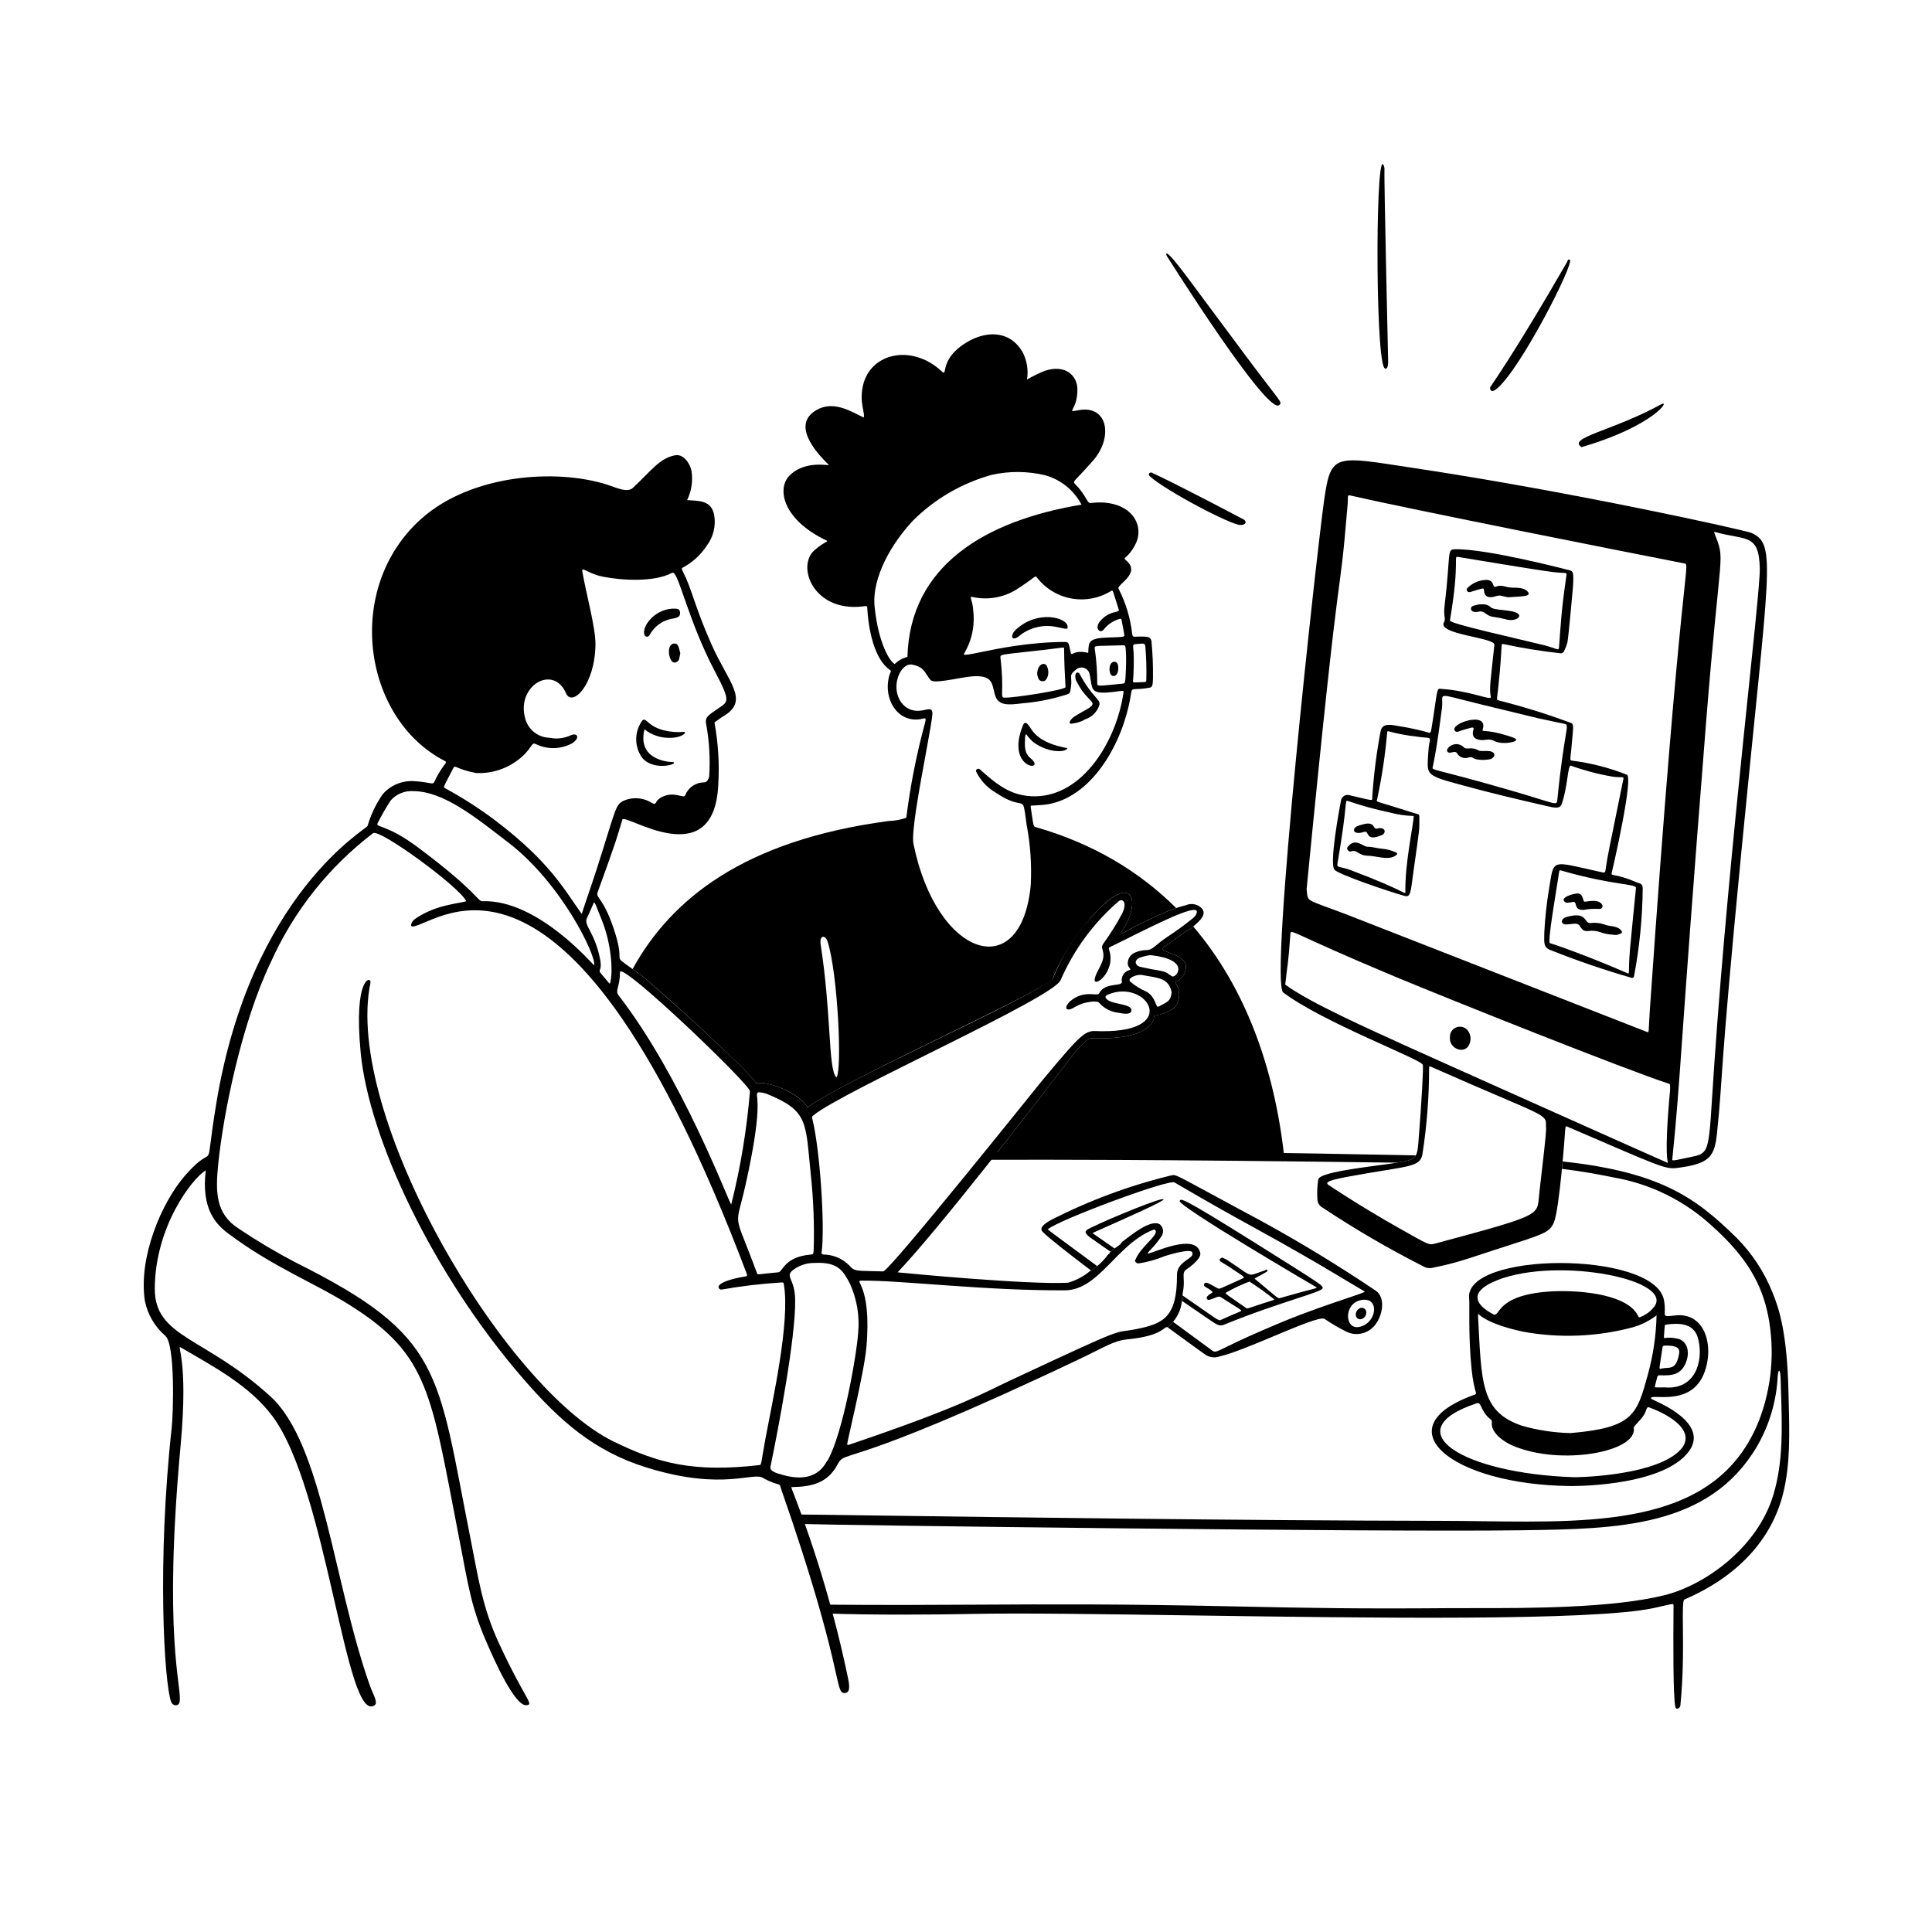 <svg width="424" height="424" viewBox="0 0 424 424" fill="none" xmlns="http://www.w3.org/2000/svg">
<path fill-rule="evenodd" clip-rule="evenodd" d="M310.716 253.566C277.809 252.918 263.36 252.64 216.767 252.87C216.56 253.171 216.344 253.433 216.134 253.684C215.904 253.963 215.682 254.229 215.496 254.524C216.121 254.537 217.423 254.533 219.691 254.528C228.498 254.501 251.873 254.435 306.633 255.163C307.038 255.098 307.405 255.035 307.726 254.974C309.397 254.653 310.248 254.408 310.716 253.566ZM342.786 256.516C342.839 255.967 342.888 255.425 342.938 254.898C364.839 257.25 372.451 263.174 381.162 271.7C384.557 275.131 387.225 279.212 389.01 283.695C390.544 287.385 392.203 292.897 392.494 305.251C392.511 305.933 392.526 306.606 392.543 307.268C392.737 314.922 392.895 321.194 391.386 327.525C388.866 338.005 381.124 346.102 369.669 351.029C369.275 351.198 369.298 353.484 369.334 357.04C369.378 361.391 369.441 367.642 368.783 374.249C368.717 374.928 367.899 375.296 367.709 374.702C367.139 372.987 367.232 359.12 367.266 354.096C367.274 352.768 367.28 352.059 367.266 352.355C367.285 351.905 367.139 351.939 365.523 352.321C364.908 352.466 364.081 352.661 362.969 352.899C349.423 355.794 300.747 355.09 260.838 354.513C241.567 354.233 224.342 353.984 214.105 354.184C203.93 354.383 191.547 354.444 181.381 354.1C181.191 353.439 180.961 352.789 180.691 352.156C194.173 352.277 204.526 352.218 214.734 352.161C230.327 352.076 245.58 351.99 271.125 352.547C288.176 352.91 297.974 353.089 318.296 352.927C319.761 352.916 321.492 352.918 323.425 352.92C335.002 352.935 353.781 352.958 365.33 350.076C374.27 347.836 385.747 339.587 389.196 328.029C391.352 320.808 391.12 313.517 390.852 305.048C390.825 304.247 390.8 303.44 390.776 302.619C390.711 300.391 390.301 300.281 390.141 301.929C389.896 307.412 388.322 312.753 385.555 317.493C375.042 335.244 354.899 335.532 334.428 335.825C334.166 335.829 333.902 335.833 333.638 335.837C303.461 336.274 184.821 334.755 174.856 334.434C174.694 333.888 174.434 332.923 174.297 332.368C175.903 332.368 182.294 332.455 191.906 332.588C219.288 332.965 272.807 333.702 316.302 333.767C319.305 333.771 322.319 333.81 325.324 333.848C351.546 334.189 376.983 334.519 386.03 311.774C388.835 304.479 389.542 296.546 388.069 288.871C386.716 282.114 383.675 276.119 375.629 268.969C369.648 263.478 362.218 259.819 354.22 258.422C350.434 257.632 346.619 256.995 342.786 256.516Z" fill="black"/>
<path d="M299.84 288.129C299.815 289.346 298.13 290.169 297.586 288.861C297.491 288.479 297.548 288.074 297.746 287.732C297.945 287.392 298.266 287.141 298.646 287.033C298.802 286.999 298.964 287 299.118 287.042C299.272 287.082 299.412 287.16 299.53 287.268C299.648 287.377 299.737 287.512 299.791 287.66C299.844 287.81 299.861 287.972 299.84 288.129Z" fill="black"/>
<path fill-rule="evenodd" clip-rule="evenodd" d="M244.601 273.995C241.772 272.037 239.811 270.672 239.756 270.617C239.824 270.56 241.098 269.994 242.892 269.198C247.499 267.152 255.531 263.587 255.362 263.205C255.109 262.634 243.682 267.348 239.396 269.435C238.009 270.11 237.794 270.425 239.206 271.558C239.385 271.703 241.164 272.94 243.732 274.715C244.021 274.428 244.317 274.198 244.601 273.995ZM259.509 284.295C259.507 284.312 259.506 284.331 259.504 284.348C259.468 284.69 259.424 285.095 259.378 285.481C263.147 288.067 265.994 290.016 266.213 290.158C267.483 290.985 267.891 291.023 268.754 290.671C275.125 288.077 280.675 286.258 284.543 284.992C288.084 283.833 290.213 283.135 290.264 282.728C290.266 282.719 290.266 282.709 290.268 282.7C290.333 282.126 290.336 282.092 275.275 272.662C259.363 262.699 259.156 262.969 258.899 263.539C258.38 264.664 288.97 282.546 289.008 282.567C288.749 282.738 288.669 282.759 287.826 282.974C286.906 283.207 285.075 283.675 281.111 284.821C280.97 284.861 280.873 284.899 280.774 284.905C280.337 284.929 279.864 284.35 275.483 280.74C275.293 280.584 275.376 280.541 275.857 280.288C276.009 280.21 276.199 280.109 276.433 279.98C276.743 279.805 276.999 279.664 277.21 279.547C278.187 279.005 278.221 278.986 278.144 278.785C278.047 278.53 277.896 278.629 277.754 278.72C277.701 278.754 277.649 278.788 277.602 278.804C275.823 279.368 275.165 279.767 274.528 279.735C273.666 279.687 272.846 278.843 269.326 276.523C269.024 276.35 268.712 276.192 268.391 276.055C268.099 275.907 267.935 276.097 267.781 276.278C267.77 276.289 267.76 276.3 267.751 276.312C267.462 276.642 267.855 276.872 268.534 277.268C268.775 277.41 269.055 277.574 269.353 277.771C269.999 278.199 270.541 278.555 270.993 278.851C273.084 280.218 273.253 280.328 272.738 280.56C268.294 282.538 267.753 282.913 267.361 282.793C267.274 282.766 267.194 282.715 267.08 282.65C266.931 282.569 266.793 282.491 266.664 282.419C265.306 281.662 264.972 281.476 264.609 281.523C264.527 281.537 264.451 281.573 264.388 281.626C264.326 281.679 264.278 281.75 264.253 281.827C264.227 281.905 264.223 281.991 264.242 282.071C264.261 282.151 264.303 282.225 264.36 282.284C264.402 282.344 264.611 282.468 264.864 282.616C265.118 282.766 265.419 282.943 265.635 283.109C266.255 283.584 266.162 283.637 265.801 283.84C265.569 283.973 265.227 284.167 264.892 284.576C264.845 284.652 264.82 284.739 264.822 284.829C264.824 284.92 264.85 285.007 264.902 285.081C264.951 285.156 265.023 285.213 265.105 285.247C265.189 285.281 265.28 285.291 265.367 285.275C265.981 285.095 266.401 284.922 266.719 284.791C267.323 284.54 267.557 284.443 268.04 284.753C269.591 285.749 270.598 286.381 271.248 286.79C272.345 287.48 272.426 287.531 272.394 287.604C272.326 287.771 272.291 287.786 271.607 288.067C271.003 288.316 269.891 288.773 267.798 289.73C267.557 289.843 266.778 289.35 266.015 288.803C265.508 288.44 262.898 286.636 259.509 284.295ZM273.597 287.132C273.882 287.246 274.354 286.897 279.457 285.317H279.463C279.539 285.281 279.609 285.235 279.674 285.18C277.921 283.778 276.097 282.468 274.207 281.255C272.462 281.907 270.775 282.7 269.159 283.627C268.787 283.812 268.923 283.905 270.59 285.049C271.271 285.515 272.204 286.155 273.46 287.049C273.512 287.085 273.552 287.113 273.597 287.132Z" fill="black"/>
<path fill-rule="evenodd" clip-rule="evenodd" d="M257.449 290.091C257.738 290.304 258.021 290.513 258.3 290.717C262.499 293.798 265.521 296.016 265.755 296.192C266.03 296.403 266.215 296.546 266.424 296.603C267.376 296.863 268.826 295.301 281.772 289.966C286.801 287.894 291.971 286.147 295.439 284.975C297.73 284.201 299.279 283.678 299.554 283.477C299.267 283.315 297.743 282.403 295.941 281.324C293.662 279.959 290.944 278.33 289.741 277.63C282.41 273.365 278.501 271.214 274.619 269.077C270.406 266.759 266.226 264.459 257.743 259.494C256.478 258.753 232.472 267.648 229.923 269.802C230.288 270.119 234.947 273.559 240.791 277.86C240.362 278.21 239.911 278.535 239.442 278.83C234.323 274.958 230.108 271.653 228.847 270.362C228.319 269.821 228.245 269.062 230.634 267.755C239.003 263.47 247.848 260.184 256.985 257.968C257.133 257.94 257.253 257.911 257.375 257.898C258.266 257.799 259.247 258.508 272.331 265.557C282.53 270.929 292.427 276.853 301.982 283.3C304.148 284.809 303.439 288.879 301.651 290.928C300.925 291.796 299.935 292.399 298.83 292.646C297.726 292.891 296.572 292.766 295.548 292.288C293.869 291.448 292.248 290.502 290.693 289.451C289.912 288.898 284.923 290.987 279.586 293.218C275.087 295.101 270.341 297.088 267.661 297.681C267.159 297.861 266.623 297.926 266.093 297.869C265.561 297.812 265.051 297.635 264.599 297.352C264.455 297.261 260.944 294.729 256.166 291.236C256.204 291.234 256.242 291.235 256.284 291.241C256.711 290.901 257.101 290.515 257.449 290.091ZM298.604 285.336C294.85 286.149 295.097 291.84 298.271 291.217V291.22C302.272 290.43 302.894 284.404 298.604 285.336Z" fill="black"/>
<path fill-rule="evenodd" clip-rule="evenodd" d="M281.859 254.027C279.702 234.328 273.27 216.665 261.87 203.328L261.642 203.521L261.64 203.522C261.355 203.764 261.076 204.001 260.821 204.233L260.711 204.081C259.285 205.105 258.219 205.867 257.423 206.437C255.254 207.985 255.071 208.116 255.075 208.241L255.081 208.276L255.083 208.289C255.119 208.515 255.72 208.741 256.503 209.038C258.065 209.629 260.346 210.492 260.247 212.153C260.249 212.887 260.026 213.603 259.61 214.209C259.196 214.814 258.605 215.278 257.919 215.538C258.36 216.177 258.641 216.912 258.74 217.682C258.839 218.45 258.753 219.233 258.489 219.963C257.594 221.941 255.075 222.588 253.289 222.92C253.283 223.325 253.192 223.724 253.021 224.091C252.851 224.458 252.606 224.785 252.302 225.053C250.903 226.471 248.123 228.096 239.513 227.86C239.195 227.852 238.887 227.961 238.646 228.166C237.304 229.335 236.093 230.645 235.035 232.076C231.419 236.801 225.102 245.004 218.444 253.434C251.019 253.994 280.09 254.34 281.859 254.027ZM256.655 199.815C257.139 199.625 257.63 199.447 258.124 199.282C250.044 191.231 239.841 185.103 227.325 181.528L227.301 181.521C226.981 181.429 226.829 181.386 226.647 180.117C226.514 179.181 226.409 178.51 226.335 178.029V178.028C226.153 176.85 226.147 176.813 226.318 176.805C226.888 176.778 228.637 176.673 229.101 176.624C238.591 175.613 245.376 165.07 247.704 154.939C247.974 153.767 248.1 152.977 248.183 152.441C248.286 151.803 248.33 151.524 248.493 151.387C248.619 151.281 248.818 151.261 249.17 151.225L249.189 151.223C250.287 151.212 251.384 151.098 252.462 150.883C252.971 150.703 252.994 149.99 253.021 149.112L253.024 149.037C253.026 148.956 253.028 148.875 253.032 148.793C253.072 146.087 252.962 143.382 252.701 140.69C252.659 140.446 252.538 140.224 252.357 140.055C252.177 139.885 251.947 139.78 251.702 139.753C250.573 139.67 249.864 139.703 249.409 139.723C248.649 139.758 248.598 139.761 248.47 139.137C248.085 135.663 247.068 132.288 245.471 129.178C245.311 128.921 245.76 128.495 246.34 127.942C247.609 126.73 249.52 124.909 247.081 122.932C246.688 122.612 246.765 122.542 247.132 122.214C247.547 121.843 248.33 121.143 249.214 119.382C251.23 115.362 248.423 110.156 241.063 110.27C240.461 110.279 240.075 110.323 239.798 110.354C239.467 110.391 239.288 110.411 239.073 110.338C238.855 110.264 238.661 109.938 238.359 109.424C237.929 108.696 237.277 107.593 236.013 106.299L235.985 106.27C235.829 106.111 235.726 106.005 235.705 105.885C235.664 105.647 235.945 105.353 236.781 104.476C237.437 103.788 238.433 102.744 239.883 101.089C244.298 96.047 243.209 88.891 236.796 90.007C236.637 90.034 236.492 90.06 236.361 90.083C235.66 90.208 235.367 90.26 235.306 90.164C235.263 90.096 235.339 89.951 235.468 89.704C235.797 89.077 236.473 87.791 236.447 85.397C236.416 82.465 233.849 79.912 229.378 81.353C227.996 81.891 226.662 82.543 225.387 83.301C225.733 81.195 225.37 79.034 224.355 77.156C221.399 72.302 216.17 72.652 212.021 75.204C208.139 77.593 207.624 80.034 207.388 81.149C207.251 81.798 207.209 81.998 206.652 81.476C200.011 75.286 190.399 77.451 189.232 85.439C188.938 87.448 189.215 88.856 189.425 89.919C189.56 90.606 189.667 91.149 189.573 91.617C189.172 91.451 188.712 91.22 188.204 90.965C185.688 89.701 181.995 87.846 178.501 90.44C173.784 93.941 180.103 100.245 181.622 101.761C181.803 101.941 181.915 102.053 181.934 102.085C181.886 102.093 181.75 102.08 181.541 102.061C180.224 101.937 176.031 101.543 173.246 104.389C170.395 107.312 171.883 114.117 181.381 118.616C181.666 118.751 181.597 118.788 181.201 119.007C180.765 119.247 179.934 119.705 178.743 120.75C174.721 124.28 178.505 134.268 189.187 133.104C189.255 133.097 189.338 133.084 189.428 133.07C189.804 133.012 190.298 132.936 190.31 133.161C190.569 138.073 191.819 144.672 195.339 147.055C195.584 147.221 195.52 147.37 195.375 147.711C195.279 147.935 195.148 148.244 195.047 148.696C194.02 153.278 196.637 158.119 201.33 157.908C201.789 157.887 202.162 157.798 202.449 157.73C203.077 157.581 203.284 157.531 203.041 158.524C201.166 165.396 199.782 172.393 198.899 179.462C197.658 179.903 196.355 180.145 195.039 180.178C163.196 184.409 147.239 197.385 138.826 212.668L138.891 212.716C139.256 212.984 139.528 213.194 139.732 213.352C140.167 213.691 140.301 213.795 140.398 213.711C145.817 218.176 163.894 234.651 165.976 237.717C168.308 237.152 175.464 239.783 177.205 243.005C181.62 239.836 195.447 233.072 207.983 226.938C219.905 221.103 230.661 215.842 231.037 214.791C233.858 206.913 244.618 193.448 247.849 196.299C249.185 197.48 248.282 201.591 246.028 204.599L246.326 204.837C249.664 202.953 253.112 201.276 256.655 199.815ZM181.99 226.206C182.354 231.817 182.597 235.581 183.562 236.455C184.857 234.961 183.88 213.748 181.631 206.637C181.179 205.196 179.754 205.062 180.111 207.361C181.241 214.631 181.664 221.164 181.99 226.206ZM248.727 142.56C248.668 141.935 248.64 141.644 248.773 141.499C248.889 141.372 249.128 141.358 249.575 141.33C249.789 141.317 250.054 141.301 250.375 141.268C251.261 141.177 251.325 141.369 251.382 142.192C251.557 144.338 251.624 146.491 251.582 148.644C251.582 149.652 251.529 149.688 251.133 149.69C250.521 149.695 250.042 149.722 249.675 149.742C248.917 149.784 248.634 149.8 248.645 149.553C248.816 147.463 248.864 145.365 248.788 143.269C248.767 142.995 248.744 142.76 248.727 142.56ZM246.954 149.334C247.033 148.709 247.193 145.109 247.127 143.767L247.123 143.684C247.022 141.676 247.018 141.599 246.459 141.612C244.924 141.664 243.762 141.688 242.884 141.707C240.929 141.747 240.389 141.759 240.269 141.988C240.223 142.076 240.24 142.195 240.261 142.359L240.263 142.372C240.624 144.912 240.805 147.474 240.801 150.04C240.83 150.594 240.968 150.58 245.207 150.151L246.313 150.04C246.724 149.998 246.874 149.96 246.954 149.334ZM245.528 133.8C245.625 134.1 245.338 134.171 244.825 134.298C244.038 134.492 242.721 134.816 241.453 136.3C240.06 137.929 241.516 139.204 242.261 138.109C243.141 137.012 244.34 136.216 245.692 135.828C245.942 135.73 246.083 135.802 246.125 135.998C246.191 136.307 246.746 139.145 246.746 139.356C246.796 139.753 246.762 139.808 243.211 139.907C238.975 140.026 238.935 140.89 238.853 142.762C238.845 142.927 238.838 143.1 238.826 143.281C236.789 142.792 235.913 143.224 235.479 143.439C235.331 143.513 235.232 143.561 235.158 143.538C235.019 143.494 234.96 143.198 234.787 142.348C234.757 142.2 234.725 142.035 234.687 141.852C234.533 141.11 234.341 140.882 233.643 140.884C225.947 140.922 219.225 142.302 215.269 143.115C212.835 143.615 211.448 143.9 211.531 143.522C213.259 140.673 213.983 137.327 213.585 134.019C213.53 132.886 213.304 132.12 213.165 131.641C212.996 131.064 212.949 130.903 213.464 131.022C216.727 131.741 220.141 131.168 222.99 129.423C224.786 128.286 225.805 127.525 226.415 127.07L226.417 127.069C226.979 126.648 227.196 126.488 227.35 126.533C227.447 126.56 227.521 126.665 227.639 126.836L227.649 126.85C229.53 129.23 232.223 130.834 235.211 131.357C238.201 131.88 241.278 131.284 243.856 129.684L243.865 129.678C243.958 129.629 244.025 129.594 244.084 129.605C244.23 129.631 244.323 129.942 244.656 131.031L244.658 131.032C244.85 131.663 245.121 132.553 245.528 133.8ZM233.505 142.17C233.432 142.069 233.17 142.105 232.231 142.234C231.611 142.319 230.697 142.445 229.35 142.598C227.401 142.821 225.841 142.991 224.592 143.128H224.59C220.513 143.573 219.736 143.658 219.592 144.007C219.557 144.089 219.557 144.186 219.559 144.306V144.332C220.008 148.069 219.958 150.258 219.93 151.515C219.903 152.748 219.896 153.086 220.397 153.109C222.387 153.206 233.873 151.404 233.839 150.794C233.681 148.038 233.546 145.158 233.531 142.399V142.352C233.533 142.269 233.533 142.209 233.505 142.17ZM226.202 194.336C224.089 216.106 205.527 210.155 200.467 185.173C199.98 182.766 201.773 173.027 203.156 165.514C203.969 161.097 204.641 157.45 204.624 156.515C204.604 155.448 203.953 155.586 203.001 155.789C202.637 155.866 202.23 155.952 201.798 155.984C197.806 156.287 195.715 151.944 197.217 148.23C197.745 146.93 198.827 145.569 200.288 145.877C202.232 146.274 202.732 147.052 203.415 148.116C203.574 148.365 203.745 148.629 203.945 148.908C204.515 149.703 204.896 149.868 211.037 148.758C217.201 147.645 217.584 149.276 218.107 151.491C218.198 151.881 218.295 152.289 218.428 152.704C219.154 154.969 221.568 154.684 224.138 154.381L224.14 154.38C224.32 154.359 224.499 154.338 224.68 154.318C227.455 154.079 230.199 153.566 232.873 152.784C233.062 152.729 233.233 152.681 233.387 152.637C234.158 152.418 234.521 152.315 234.715 152.075C234.888 151.863 234.93 151.542 235.008 150.938C235.017 150.864 235.027 150.785 235.038 150.702C235.154 149.826 235.112 149.278 235.08 148.876C235.021 148.091 235.002 147.863 236.289 146.831C236.525 146.662 236.798 146.552 237.087 146.51C237.374 146.468 237.669 146.496 237.944 146.591C238.218 146.685 238.467 146.845 238.669 147.055C238.868 147.266 239.016 147.521 239.098 147.8C239.237 148.4 239.319 148.936 239.389 149.408C239.71 151.526 239.836 152.353 244.063 151.887C244.627 151.825 245.074 151.762 245.424 151.713C246.402 151.575 246.625 151.544 246.57 151.936C245.104 162.403 237.798 174.676 227.152 174.761C221.863 174.805 218.658 172.07 215.013 168.812C214.682 168.517 214.063 168.9 214.203 169.291C215.14 171.244 216.646 172.869 218.523 173.95C221.228 175.779 222.688 176.059 223.532 176.221C223.887 176.289 224.134 176.336 224.319 176.469C224.735 176.771 224.834 177.511 225.159 179.925C225.2 180.231 225.244 180.563 225.294 180.925C226.138 185.342 226.442 189.846 226.202 194.336ZM191.946 133.19C192.762 141.195 195.305 145.236 196.358 145.734C197.12 144.96 198.087 144.419 199.146 144.177C199.686 124.057 216.3 114.242 237.35 110.752C236.527 109.184 235.392 107.802 234.014 106.69C232.636 105.579 231.045 104.762 229.338 104.29C225.486 103.377 221.475 103.353 217.611 104.22C211.119 106.022 205.198 109.46 200.414 114.204C195.812 119.064 191.279 126.655 191.946 133.19Z" fill="black"/>
<path d="M226.57 162.698C226.057 162.205 225.589 161.666 225.175 161.088C225.074 161.284 225.004 161.494 224.968 161.711C224.924 163.523 224.652 165.133 226.171 166.404C229.852 169.47 220.55 168.943 224.492 159.201C225.114 157.665 226.013 159.683 226.642 160.485C229.024 163.544 233.865 164.005 234.271 164.224C233.627 165.319 229.554 165.098 226.57 162.698Z" fill="black"/>
<path d="M241.314 154.593C241.097 155.345 240.7 156.034 240.16 156.6C239.619 157.167 238.95 157.594 238.208 157.847C237.359 158.344 236.414 158.662 235.437 158.78C235.316 158.805 235.192 158.824 235.069 158.837C234.265 158.78 235.141 157.712 235.614 157.379C236.509 156.75 238.619 155.65 239.121 155.288C240.626 154.19 239.322 154.085 237.465 151.574C237.009 150.888 236.587 150.179 236.203 149.45C236 149.013 235.939 148.524 236.028 148.051C236.03 147.948 236.068 147.849 236.133 147.769C236.199 147.689 236.289 147.634 236.39 147.611C236.49 147.588 236.595 147.599 236.688 147.643C236.781 147.686 236.857 147.759 236.905 147.851C239.79 153.156 241.375 153.297 241.314 154.593Z" fill="black"/>
<path d="M234.306 137.592C234.295 138.206 234.125 138.054 231.788 137.576C230.326 137.279 228.813 137.319 227.369 137.695C225.924 138.071 224.586 138.772 223.453 139.745C221.805 140.84 221.853 139.257 222.759 138.369C227.551 133.688 234.342 135.49 234.306 137.592Z" fill="black"/>
<path d="M227.609 147.91C227.699 145.555 229.457 145.152 229.833 146.376C229.993 146.758 230.073 147.168 230.067 147.582C230.059 147.995 229.968 148.403 229.795 148.779C229.573 149.189 229.331 149.539 228.788 149.501C227.881 149.442 227.82 148.781 227.609 147.91Z" fill="black"/>
<path d="M244.293 148.359C243.445 148.292 243.318 146.595 243.698 145.833C244.099 145.035 245.068 144.995 245.328 145.852C245.557 146.589 245.446 148.452 244.293 148.359Z" fill="black"/>
<path d="M256.282 291.241C256.757 290.863 257.186 290.428 257.561 289.949C258.439 288.871 259.03 287.59 259.281 286.224C259.42 285.288 259.558 283.715 259.6 283.517C260.193 280.691 259.182 279.379 260.351 278.609C261.121 278.104 263.681 276.205 263.415 274.975C262.415 270.362 252.919 275.114 251.855 275.126C251.976 274.555 253.01 274.088 254.896 271.324C255.172 270.923 255.291 270.435 255.229 269.952C255.166 269.469 254.926 269.026 254.558 268.709C252.581 267.47 248.455 270.906 246.206 272.581C245.826 273.424 244.731 273.664 243.61 274.839C243.61 274.935 243.46 275.093 243.078 275.441C242.019 276.889 240.677 278.106 239.132 279.018C237.74 280.159 236.134 281.006 234.409 281.51C225.665 281.981 198.898 279.429 196.986 279.229C205.91 269.883 227.053 242.506 235.034 232.075C236.093 230.644 237.303 229.335 238.645 228.166C238.887 227.96 239.194 227.852 239.512 227.86C248.122 228.095 250.903 226.47 252.302 225.052C252.872 224.549 253.229 223.847 253.299 223.089C253.29 222.88 253.25 222.931 253.457 222.899C256.135 222.41 257.829 221.433 258.488 219.968C258.752 219.238 258.838 218.455 258.739 217.687C258.64 216.917 258.359 216.182 257.918 215.543C258.604 215.283 259.195 214.819 259.61 214.215C260.026 213.608 260.248 212.892 260.246 212.158C260.395 209.668 255.189 208.971 255.082 208.294C255.048 208.079 254.94 208.235 260.71 204.086L260.82 204.238C262.438 202.774 265.015 201.068 263.861 199.486C263.432 198.978 262.848 198.624 262.2 198.475C261.552 198.325 260.874 198.39 260.265 198.659C259.037 198.97 257.832 199.358 256.654 199.821C253.111 201.282 249.663 202.959 246.326 204.842L246.027 204.605C248.282 201.596 249.184 197.485 247.848 196.305C246.392 195.02 243.38 196.875 239.132 201.682C235.684 205.563 232.941 210.016 231.023 214.842C226.409 218.944 185.882 236.781 177.204 243.01C175.518 239.889 168.411 237.133 165.975 237.722C163.665 234.318 144.594 217.174 140.397 213.717C140.255 213.84 140.032 213.557 138.89 212.721C133.798 208.992 137.603 212.445 134.652 203.711C132.32 196.82 130.681 197.129 131.17 195.784C135.524 183.81 135.387 183.81 136.59 179.86C137.056 178.339 156.671 192.043 157.629 172.295C157.909 167.698 157.629 163.083 156.794 158.553C157.443 158.097 158.064 157.603 158.746 157.193C164.618 153.703 159.858 149.85 156.086 141.29C152.375 132.872 151.984 129.671 149.914 125.514C149.593 124.868 149.534 124.687 149.88 124.548C151.97 123.432 153.748 121.811 155.052 119.833C155.791 118.875 156.323 117.774 156.613 116.599C156.902 115.424 156.943 114.201 156.734 113.01C156.051 109.797 153.639 109.959 150.8 109.752C151.771 107.746 152.103 105.49 151.75 103.289C151.328 101.491 149.914 99.572 148.127 99.92C144.727 100.585 142.996 103.242 138.915 107.051C137.647 108.237 135.326 107.024 133.222 106.357C121.955 102.78 103.426 104.118 92.529 113.787C75.353 129.026 79.593 157.757 97.625 167.006C97.847 167.12 97.967 167.262 97.767 167.53C93.38 173.422 97.44 171.843 90.782 171.425C89.5 171.357 88.219 171.584 87.037 172.087C85.856 172.591 84.805 173.357 83.965 174.329C82.503 176.447 81.389 178.786 80.667 181.257C80.57 181.924 55.042 196.099 47.453 242.252C44.588 259.675 47.897 249.624 40.633 257.959C35.393 263.972 30.369 275.954 31.785 285.433C32.375 288.455 33.971 291.188 36.313 293.186C38.487 295.223 38.012 310.301 37.7 313.143C34.433 342.884 36.032 369.23 37.546 373.47C37.904 374.472 39.308 374.58 39.447 373.358C39.848 369.705 35.786 359.05 39.662 316.908C41.372 298.198 38.687 295.132 39.643 295.691C46.888 299.929 54.74 304.054 59.79 310.794C71.85 326.913 75.883 378.877 82.25 374.209C83.024 373.639 81.773 371.594 81.25 370.131C73.203 347.615 70.892 316.99 59.349 306.458C44.866 293.245 33.901 293.608 33.971 282.713C34.057 269.232 42.093 258.711 45.157 256.837C44.117 265.402 47.453 268.737 50.098 270.712C60.126 278.216 68.752 281.356 77.006 286.568C94.133 297.401 94.595 305.84 100.639 336.949C102.954 348.864 103.355 352.724 107.214 361.414C108.305 363.872 112.902 374.409 115.499 374.227C117.346 374.095 115.276 373.126 109.494 360.616C105.86 352.755 104.986 346.342 103.281 337.785C95.914 300.811 97.328 293.233 64.815 277.034C60.533 274.791 56.377 272.316 52.364 269.621C47.257 266.341 47.285 261.511 47.897 255.435C49.017 244.321 53.029 224.497 59.448 211.134C64.444 199.981 72.155 190.259 81.876 182.853C83.259 181.795 100.791 194.581 102.321 197.77C100.727 198.34 95.648 198.469 91.043 201.706C90.322 202.214 89.841 203.417 90.644 203.328C96.313 202.731 124.709 175.869 163.895 279.577C164.139 280.223 163.684 280.073 162.415 280.337C156.143 281.618 157.718 283.029 158.306 283.021C162.638 282.253 167.01 281.732 171.401 281.457C171.914 281.428 171.949 281.415 172.038 281.943C173.412 290.156 169.554 307.302 168.031 315.486C166.938 321.363 167.184 321.472 166.625 321.536C152.252 323.176 144.524 321.188 134.648 316.353C110.39 304.474 75.303 244.405 81.305 215.654C81.6 214.239 77.535 214.036 79.158 231.034C80.958 249.85 95.028 279.738 114.826 302.571C122.772 311.748 130.318 318.472 141.907 322.068C158.931 327.354 165.475 322.785 167.566 324.427C168.565 324.973 169.62 325.408 170.713 325.725C171.319 325.885 171.209 326.151 171.441 326.818C185.025 365.769 183.195 371.444 185.215 371.556C186.641 371.636 186.422 370.017 186.183 368.656C183.259 354.482 179.151 340.581 173.901 327.096C173.574 326.231 173.648 326.358 173.927 326.352C178.156 326.28 181.638 325.469 183.784 321.434C185.685 317.851 184.59 323.144 237.089 298.169C242.578 295.556 244.387 294.239 247.455 293.933C255.293 293.148 255.274 291.103 256.282 291.241ZM99.465 168.604C99.924 167.707 99.883 168.752 104.459 169.651C107.574 169.813 110.652 168.926 113.203 167.131C116.774 164.651 116.479 162.809 117.515 163.259C118.764 163.886 120.145 164.202 121.542 164.181C122.938 164.16 124.309 163.802 125.538 163.138C127.45 161.91 126.667 160.743 125.297 161.355C123.825 162.052 122.166 162.247 120.573 161.91C119.32 161.874 118.113 161.422 117.144 160.625C116.175 159.829 115.498 158.733 115.219 157.51C113.36 150.477 121.436 145.726 124.219 152.142C125.549 155.233 130.56 150.432 130.681 141.478C130.736 137.775 128.649 130.368 127.798 125.442C127.577 124.157 128.976 125.902 132.333 126.565C136.547 127.399 143.598 127.799 147.487 125.714C148.861 124.98 150.777 135.732 156.884 147.324C160.545 154.275 159.82 153.956 157.264 155.716C155.228 157.118 154.632 157.521 155.006 159.082C155.671 162.776 155.886 166.537 155.645 170.282C155.608 170.794 155.236 171.708 154.504 171.706C153.614 171.705 152.743 171.974 152.008 172.476C151.272 172.977 150.705 173.69 150.38 174.519C150.104 175.405 148.08 173.553 145.343 174.876C143.469 175.781 144.303 176.777 143.15 176.271C142.314 175.72 141.364 175.366 140.372 175.234C139.379 175.103 138.37 175.197 137.419 175.511C134.87 176.475 135.467 176.798 130.78 191.268C129.624 194.833 128.119 199.081 127.667 200.581C123.814 195.198 120.703 189.206 108.822 180.156C105.271 177.472 101.523 175.062 97.608 172.945C97.229 172.725 97.303 172.808 99.465 168.604ZM130.398 211.862C130.056 211.685 117.985 197.35 105.879 197.781C104.764 197.821 104.957 195.881 91.791 186.016C84.964 180.901 82.376 181.61 82.858 180.694C83.723 178.961 84.688 177.28 85.747 175.659C86.361 174.965 87.125 174.419 87.981 174.066C88.838 173.712 89.764 173.56 90.689 173.62C97.376 173.658 104.361 179.366 111.652 184.978C123.364 193.993 130.945 209.934 130.398 211.862ZM133.832 215.891C133.545 215.68 133.808 215.891 131.782 213.517C131.211 212.852 132.162 212.97 131.728 210.666C130.588 204.584 128.02 203.126 128.822 201.465C129.239 200.604 129.784 199.338 130.356 198.011C130.689 198.352 130.485 197.958 132.095 201.967C134.384 207.669 134.545 214.116 133.832 215.891ZM254.21 220.932C253.63 221.236 253.66 218.778 251.631 217.651C250.348 217.102 249.152 216.366 248.084 215.469C247.202 214.68 249.498 213.759 250.629 213.973C254.128 214.637 256.464 214.557 257.135 217.758C256.89 219.721 256.377 219.799 254.21 220.932ZM257.203 214.258C255.744 213.371 256.373 213.282 252.695 212.698C252.035 212.593 250.015 212.128 250.015 212.128C249.091 211.687 248.911 210.883 249.912 210.269C250.724 209.95 251.574 209.731 252.438 209.617C261.613 210.573 258.085 214.794 257.203 214.258ZM178.489 244.789C185.331 239.248 231.223 219.031 232.78 215.07C235.686 208.382 240.076 202.441 245.615 197.698C246.482 197.209 247.384 198.099 246.293 200.442C245.066 202.74 243.686 204.953 242.161 207.066C241.574 207.971 241.971 207.948 242.135 209.224C242.391 211.263 240.696 212.879 240.27 214.736C239.727 217.111 244.908 213.405 243.467 208.64C243.266 207.969 243.277 207.996 243.912 207.69C250.471 204.534 263.664 197.447 262.613 200.397C262.487 200.787 262.255 201.134 261.942 201.398C260.071 202.919 258.125 204.343 256.11 205.665C253.351 207.509 253.007 208.499 251.602 208.505C250.682 208.518 249.776 208.729 248.941 209.119C248.55 209.303 248.215 209.589 247.966 209.942C247.717 210.296 247.565 210.708 247.525 211.139C247.299 212.459 248.639 212.687 247.806 212.915C247.265 213.071 246.801 213.422 246.504 213.903C246.208 214.382 246.102 214.954 246.204 215.509C246.274 216.56 242.428 215.526 241.215 218.008C240.835 218.769 237.934 217.115 234.878 219.719C234.272 220.236 233.557 221.348 234.323 221.521C235.017 221.677 235.566 221.072 237.191 220.367C237.923 220.048 240.747 219.44 241.222 220.082C242.35 221.354 243.923 222.144 245.617 222.287C246.537 222.477 248.088 222.747 248.289 221.865C248.656 220.301 244.368 220.46 243.091 219.447C242.416 218.913 242.431 218.581 243.216 218.25C251.594 214.732 259.182 226.476 241.798 226.312C238.168 226.278 238.643 225.185 228.596 237.289C227.002 239.209 195.144 279.069 193.814 279.024C187.975 278.822 187.623 279.174 186.346 277.678C184.824 276.163 182.763 275.314 180.616 275.318C180.568 275.312 180.521 275.297 180.479 275.272C180.437 275.249 180.401 275.215 180.372 275.177C180.343 275.139 180.323 275.093 180.311 275.046C180.3 275 180.299 274.951 180.308 274.903C181.068 269.374 180.009 252.698 178.303 245.633C178.21 245.256 178.107 245.099 178.489 244.789ZM135.764 218.459C134.904 217.349 136.087 216.6 136.049 213.373C136.014 210.581 164.665 238.081 164.585 239.482C163.9 247.874 162.523 256.197 160.468 264.362C159.613 262.986 149.509 236.207 135.764 218.459ZM170.776 279.225C166.134 279.628 166.305 279.892 166.119 279.383C160.862 265.086 161.326 270.26 163.616 260.03C167.339 243.381 166.005 241.05 166.134 240.13C166.184 239.767 166.324 239.665 166.735 239.727C167.208 239.765 167.676 239.857 168.128 240.001C177.489 243.785 176.74 246.137 177.941 257.795C178.519 263.21 178.732 268.659 178.578 274.103C178.561 275.346 178.417 275.289 177.784 275.346C172.059 275.865 171.755 279.225 170.776 279.225ZM171.996 323.745C170.447 323.327 168.868 322.916 169.09 321.854C170.685 314.211 174.647 293.604 174.507 285.254C174.429 280.719 172.471 280.368 173.724 278.982C175.152 277.764 176.98 277.117 178.856 277.165C184.012 276.918 185.078 278.992 186.515 281.689C188.048 285.051 188.677 288.753 188.34 292.433C188.049 297.031 185.05 314.481 181.627 320.525C181.279 320.523 179.859 325.866 172 323.745H171.996ZM249.268 291.707C243.832 292.787 248.698 290.335 221.478 303.065C216.314 305.481 210.821 308.788 186.272 317.085C186.214 317.104 186.153 317.109 186.093 317.104C186.033 317.096 185.975 317.077 185.922 317.047C185.765 316.918 189.638 301.391 190.144 295.636C191.385 281.499 187.068 281.077 189.193 281.054C197.819 280.959 215.963 283.266 233.707 283.177C241.238 283.139 245.111 272.936 253.155 269.872C253.408 269.775 253.63 269.971 253.66 270.266C253.776 271.389 250.389 273.687 249.241 276.319C249.16 276.509 248.972 276.684 249.196 276.925C249.274 277.045 249.384 277.142 249.515 277.201C249.644 277.262 249.789 277.285 249.931 277.266C251.889 276.962 253.805 276.424 255.633 275.66C256.339 275.443 261.214 273.932 261.649 274.831C262.337 276.262 258.285 276.68 258.302 279.761C258.338 289.054 255.405 290.487 249.268 291.707Z" fill="black"/>
<path d="M140.78 158.377C141.73 156.959 141.846 159.295 145.61 160.259C147.082 160.631 148.606 160.753 150.118 160.62C150.899 160.595 149.632 162.205 146.051 161.891C144.444 161.758 142.909 161.169 141.626 160.194C141.436 159.987 141.447 159.976 141.362 160.384C140.105 166.489 146.03 167.217 147.78 167.257C147.817 167.259 147.851 167.273 147.879 167.297C147.906 167.32 147.925 167.352 147.932 167.388C148.048 167.936 143.325 169.025 140.991 166.39C140.14 165.237 139.663 163.85 139.625 162.417C139.588 160.984 139.991 159.574 140.78 158.377Z" fill="black"/>
<path d="M149.25 134.519C149.25 135.237 148.99 135.566 147.181 135.849C146.19 136.068 145.259 136.502 144.454 137.121C143.65 137.74 142.991 138.528 142.526 139.43C142.197 139.875 141.526 139.89 141.372 139.113C140.992 137.187 144.01 133.335 148.308 133.58C148.963 133.614 149.245 133.907 149.25 134.519Z" fill="black"/>
<path d="M149.301 143.348C149.025 144.72 149.111 145.104 148.225 145.387C146.849 145.83 145.986 141.337 147.955 141.232C148.9 141.191 148.945 142.076 149.301 143.348Z" fill="black"/>
<path d="M303.835 36.85C303.698 37.887 304.624 78.324 304.645 79.371C304.673 80.951 304.074 81.177 303.77 80.689C301.721 77.469 301.904 29.047 303.835 36.85Z" fill="black"/>
<path d="M256.073 55.583C257.66 56.562 260.762 61.218 274.021 78.931C281.217 88.541 281.398 88.159 280.803 88.852C278.401 91.65 256.499 56.841 256.138 56.279C255.821 55.79 255.956 55.822 256.073 55.583Z" fill="black"/>
<path d="M327.016 85.01C327.206 84.63 332.098 78.006 343.901 57.522C344.038 57.285 344.07 56.783 344.519 57.017C345.619 57.587 333.729 81.054 328.445 85.35C327.464 86.148 326.979 85.825 327.016 85.01Z" fill="black"/>
<path d="M272.208 115.218C270.149 115.218 256.029 107.806 252.359 104.55C251.831 104.08 252.34 103.527 252.815 103.748C259.395 106.823 272.867 113.973 272.907 113.992C273.578 114.315 273.618 115.218 272.208 115.218Z" fill="black"/>
<path d="M347.081 98.124C343.888 96.033 353.967 94.558 364.493 88.763C366.89 87.444 362.876 93.55 347.081 98.124Z" fill="black"/>
<path d="M344.557 326.124C318.617 325.856 303.271 313.337 323.616 306.08C324.401 305.798 323.507 305.741 322.968 300.568C322.207 293.345 322.548 285.893 322.434 285.15C320.818 274.591 363.057 274.428 365.166 285.273C365.868 288.884 364.197 289.101 367.556 288.694C374.409 287.875 376.242 295.763 373.965 301.429C371.288 308.096 364.058 306.247 362.486 306.639C362.452 306.654 362.422 306.678 362.397 306.709C362.374 306.739 362.359 306.775 362.353 306.813C362.348 306.851 362.352 306.889 362.365 306.926C362.378 306.962 362.401 306.994 362.429 307.019C363.205 307.479 376.149 312.422 370.131 319.154C363.587 326.499 344.063 326.128 344.557 326.124ZM344.681 314.509C358.512 313.316 359.223 310.472 361.69 301.493C362.827 297.31 363.452 293.003 363.553 288.668C361.992 289.867 360.217 290.758 358.324 291.293C350.453 293.393 342.214 293.718 334.203 292.243C324.306 290.108 324.296 287.47 324.363 288.694C325.153 303.392 324.88 309.855 334.089 312.918C337.538 313.893 341.096 314.428 344.681 314.509ZM345.344 324.189C345.344 324.227 361.384 324.1 367.839 319.044C372.879 315.095 367.96 311.092 361.928 308.87C361.253 308.621 361.492 309.56 360.559 310.856C359.774 311.945 358.501 313.025 358.55 313.304C359.48 318.657 342.493 321.747 332.03 317.284C329.901 316.376 327.142 314.393 327.398 312.139C327.421 312.017 327.406 311.89 327.356 311.776C327.309 311.662 327.227 311.563 327.123 311.495C324.842 309.714 325.205 307.595 324.081 307.969C306.065 313.914 320.774 323.342 345.341 324.189H345.344ZM327.375 281.483C322.726 283.705 323.661 286.273 327.647 288.402C329.377 289.325 327.862 284.319 339.908 283.448C345.39 283.053 356.372 283.69 359.252 288.348C359.778 289.2 359.394 289.344 360.673 288.729C361.669 288.231 362.528 287.497 363.176 286.592C367.061 280.447 339.868 275.511 327.375 281.483ZM365.332 304.481C365.742 304.521 366.157 304.529 366.569 304.506C372.651 304.24 373.877 297.711 372.573 293.465C371.608 290.321 368.323 290.312 365.52 290.717C365.33 290.743 365.33 290.888 365.17 293.469C365.17 293.602 365.197 293.687 365.385 293.642C366.267 293.516 367.164 293.558 368.031 293.767C369.753 294.001 371.026 295.942 370.121 298.671C369.129 301.672 367.031 301.955 364.248 301.818C363.57 301.784 363.749 302.32 363.203 304.145C363.07 304.588 363.1 304.479 365.332 304.479V304.481ZM365.467 295.307C364.815 295.307 364.883 295.514 364.788 296.177C364.239 299.99 363.994 300.53 364.438 300.401C366.227 299.882 367.86 301.026 368.514 296.993C368.768 295.402 367.069 295.299 365.467 295.305V295.307Z" fill="black"/>
<path d="M311.273 250.885C311.016 254.116 310.512 254.441 307.726 254.975C303.229 255.832 289.633 256.969 289.299 258.851C289.077 260.331 289.019 261.831 289.126 263.325C289.158 263.69 289.282 264.039 289.485 264.342C289.69 264.646 289.968 264.891 290.295 265.056C297.382 269.759 304.736 274.046 312.32 277.899C312.662 278.104 313.044 278.237 313.441 278.285C313.838 278.334 314.241 278.298 314.623 278.182C317.26 277.66 319.864 276.977 322.416 276.139C338.403 270.836 339.809 270.979 340.993 268.346C342.231 265.596 343.449 248.857 343.489 248.1C343.552 246.916 343.666 247.127 344.291 247.395C364.136 255.925 365.368 256.657 368.082 256.317C375.209 255.42 376.289 253.871 376.825 248.615C378.199 235.354 377.205 237.983 382.179 186.756C388.261 124.146 389.989 119.449 384.372 116.956C383.139 116.406 345.722 108.059 310.501 102.744C292.847 100.084 292.093 99.247 290.586 109.862C289.008 120.961 278.553 215.477 281.618 217.807C290.202 224.333 312.248 232.614 312.24 233.688C312.434 233.688 312.042 241.233 311.273 250.885ZM337.762 262.511C337.291 266.748 338.407 266.632 314.88 272.935C313.534 273.296 313.388 273.108 306.825 269.407C298.58 264.758 291.553 260.069 291.515 260.031C291.12 259.636 290.584 259.214 295.598 258.282C308.882 255.811 311.503 256.313 312.147 253.434C313.135 247.146 313.633 240.79 313.635 234.427C313.635 233.959 313.666 233.942 314.11 234.14C340.184 245.673 339.285 244.176 339.285 247.391C339.589 247.429 337.762 261.797 337.762 262.521V262.511ZM376.167 116.779C376.255 116.758 376.346 116.751 376.435 116.76C383.139 118.661 386.032 116.95 386.207 124.726C386.338 130.584 379.632 184.384 376.243 233.243C374.738 254.952 375.776 252.82 369.42 254.262C366.799 254.852 366.979 254.679 367.012 254.35C368.952 235.297 368.5 233.131 374.377 159.094C377.604 118.416 378.769 123.671 376.167 116.779ZM295.769 110.488C295.879 109.157 295.622 108.587 296.24 108.72C309.858 111.839 356.946 121.166 369.682 123.656C371.096 123.933 368.848 123.612 362.062 221.883C361.728 226.725 362.022 226.695 361.348 226.431L295.873 200.832C286.075 197.088 287.13 198.126 286.75 195.13C294.727 113.548 293.593 136.567 295.774 110.488H295.769ZM283.19 205.016C283.285 203.666 283.051 204.685 305.888 214.225C318.581 219.526 356.959 234.811 366.221 237.823C366.601 237.945 366.519 238.091 366.519 239.245C365.113 254.468 366.166 254.93 365.98 255.201C365.953 255.239 312.084 231.15 308.406 229.462C300.785 225.963 287.45 220.081 282.059 216.08C282.574 211.244 282.692 212.073 283.19 205.016Z" fill="black"/>
<path d="M318.204 227.66C318.173 227.191 318.293 226.723 318.548 226.326C318.803 225.931 319.177 225.627 319.618 225.459C320.059 225.292 320.542 225.271 320.994 225.399C321.448 225.526 321.847 225.796 322.136 226.168C322.509 226.664 322.716 227.263 322.731 227.883C322.745 228.502 322.566 229.113 322.216 229.624C321.013 231.313 317.993 230.019 318.204 227.66Z" fill="black"/>
<path d="M338.916 204.635C339.07 201.567 339.396 198.51 339.891 195.478C341.13 188.217 339.94 188.888 351.601 191.437C352.171 191.562 352.279 191.399 352.323 191.114C352.962 186.855 352.796 188.147 356.274 170.935C356.404 170.294 355.75 170.762 353.733 170.41C350.679 169.888 347.678 169.095 344.766 168.04C344.03 167.726 344.087 172.765 342.707 176.505C342.295 177.625 340.932 177.231 339.454 176.897C332.4 175.295 327.059 173.968 323.625 173.048C312.426 170.043 313.171 170.537 313.45 165.2C313.64 161.439 314.758 162.106 311.759 161.766C304.23 160.908 304.536 159.918 304.426 160.853C303.987 165.798 303.242 170.71 302.198 175.563C302.008 176.061 301.712 175.667 309.991 178.33C311.08 178.68 311.491 178.579 311.491 179.193C311.491 182.536 311.656 180.879 310.16 191.559C309.579 195.74 309.632 197.008 308.226 196.613C304.295 195.506 294.161 192.036 292.914 190.924C291.625 189.77 293.98 177.364 294.297 175.673C294.358 175.298 294.563 174.962 294.869 174.736C295.175 174.511 295.558 174.414 295.934 174.466C301.461 175.745 301.18 175.846 301.151 175.021C301.469 170.126 302.083 165.255 302.993 160.435C303.373 158.848 304.667 158.915 306.745 159.312C309.054 159.664 311.339 160.156 313.587 160.787C314.133 160.965 314.004 160.91 315.163 153.251C315.52 150.894 315.678 151.141 316.267 151.181C322.69 151.608 327.35 153.861 327.173 152.964C326.793 151.004 327.143 149.352 327.96 141.512C328.129 139.891 315.25 139.258 316.908 136.54C317.353 135.812 316.765 135.19 317.007 133.174C318.449 121.2 317.44 120.576 319.362 120.54C326.426 120.401 344.45 125.155 344.483 125.166C345.243 125.347 345.403 125.6 345.207 128.778C345.207 128.816 344.257 139.547 344.004 140.887C343.831 141.56 343.586 142.213 343.276 142.835C343.211 143.018 343.084 143.171 342.915 143.267C342.747 143.363 342.55 143.396 342.36 143.36C338.18 142.897 334.027 142.224 329.916 141.345C329.237 141.198 329.853 141.381 328.76 151.308C328.5 153.684 328.38 153.566 328.998 153.745C334.08 155.025 339.092 156.573 344.013 158.381C345.558 158.993 345.382 158.19 344.853 164.288C344.642 166.723 344.41 166.846 345.043 166.937C349.153 167.458 353.18 168.493 357.031 170.018C358.512 170.589 354.123 189.903 353.728 191.448C353.463 192.481 354.262 191.515 358.926 193.539C359.918 193.973 360.378 193.75 360.513 194.843C360.46 201.344 359.823 207.827 358.612 214.215C358.603 214.327 358.551 214.432 358.468 214.508C358.382 214.584 358.272 214.624 358.16 214.62C352.061 212.873 346.053 210.816 340.162 208.46C338.564 207.806 338.942 206.51 338.916 204.635ZM314.424 168.367C314.213 169.127 314.393 168.509 331.482 173.449C342.014 176.49 341.63 177.011 341.799 175.314C343.27 160.504 344.521 159.11 343.47 158.886C335.196 157.117 341.461 158.584 324.948 154.57C314.494 152.029 316.902 151.932 316.452 155.425C315.281 164.514 314.834 166.289 314.424 168.367ZM318.2 136.181C318.158 136.897 333.527 140.258 338.767 141.575C341.848 142.348 342.071 142.962 342.145 142.035C342.559 136.797 342.58 134.554 343.747 126.449C343.895 125.413 343.895 125.932 340.6 125.514C336.133 124.944 323.075 122.707 320.013 122.228C318.839 122.034 320.481 122.747 318.2 136.181ZM359.027 194.929C359.162 193.868 354.556 194.463 342.726 191.08C342.059 190.89 342.263 190.89 341.909 193.085C341.385 196.352 339.587 206.892 340.143 206.979C340.396 207.017 347.976 209.572 357.01 213.517C357.793 213.859 357.274 213.867 357.715 208.363C357.711 208.325 358.953 195.489 359.027 194.929ZM310.254 179.081C308.455 179.027 306.669 178.762 304.932 178.292C301.841 177.649 298.792 176.81 295.808 175.781C295.029 175.481 295.837 176.203 293.528 189.466C293.338 190.574 293.936 190.019 296.552 191.007C309.242 195.803 308.436 196.628 308.421 195.588C308.338 189.236 310.263 180.685 310.254 179.081Z" fill="black"/>
<path d="M325.419 159.984C325.145 160.866 325.706 159.877 330.625 161.386C332.111 161.842 332.782 162.072 332.736 162.382C332.657 162.916 329.646 163.473 327.985 162.633C326.42 161.841 325.765 162.846 324.102 162.204C322.733 161.673 323.37 160.16 323.393 160.033C323.509 159.368 322.887 159.691 320.659 160.331C320.245 160.451 319.709 160.843 319.329 160.428C317.885 158.826 326.666 155.954 325.419 159.984Z" fill="black"/>
<path d="M325.364 166.78C322.608 166.693 323.604 165.885 322.264 166.248C321.842 166.398 321.384 166.407 320.956 166.274C320.529 166.141 320.156 165.873 319.894 165.511C319.514 164.72 318.981 165.104 318.223 165.189C317.74 165.243 317.284 164.775 317.782 164.195C317.976 163.946 318.217 163.739 318.495 163.587C318.77 163.435 319.076 163.342 319.39 163.313C319.704 163.283 320.021 163.319 320.321 163.418C320.622 163.516 320.897 163.676 321.133 163.886C321.834 164.764 322.749 163.696 324.51 164.707C325.122 165.056 327.719 164.327 327.964 165.627C328.025 165.955 327.546 166.516 326.97 166.638C326.438 166.721 325.902 166.769 325.364 166.78Z" fill="black"/>
<path d="M330.94 131.081C329.199 130.741 329.326 130.579 328.433 130.798C328.097 130.88 325.852 131.782 325.692 129.671C325.633 128.901 325.647 129.045 323.147 129.777C322.944 129.858 322.731 129.915 322.514 129.946C322.412 129.961 322.307 129.946 322.214 129.903C322.119 129.86 322.039 129.792 321.982 129.705C321.927 129.618 321.897 129.518 321.895 129.414C321.893 129.311 321.921 129.209 321.976 129.121C323.007 128.039 324.405 127.381 325.896 127.278C328.123 127.076 327.426 129.101 328.226 128.77C329.611 128.2 330.273 128.922 331.822 128.96C333.059 128.994 334.589 128.929 335.355 129.944C336.121 130.959 333.745 130.874 330.94 131.081Z" fill="black"/>
<path d="M325.194 132.639C325.556 132.593 325.924 132.628 326.27 132.742C326.618 132.856 326.934 133.046 327.198 133.298C327.994 134.001 331.719 133.75 333.044 134.61C334.198 135.357 332.453 136.569 330.296 135.87C329.38 135.637 328.45 135.461 327.513 135.345C325.941 135.045 325.862 133.882 324.4 134.252C323.718 134.425 322.803 134.264 322.821 133.57C322.836 132.988 323.334 132.916 324.611 132.646C324.805 132.625 325.001 132.622 325.194 132.639Z" fill="black"/>
<path d="M352.028 202.861C353.389 203.444 354.748 203.028 355.801 204.191C356.076 204.495 356.019 204.782 355.611 204.915C355.105 205.186 354.516 205.261 353.959 205.126C352.95 205.078 351.956 204.87 351.011 204.511C350.224 204.27 349.396 204.205 348.58 204.321C346.548 204.533 347.223 202.551 345.505 202.722C343.937 202.878 343.604 202.944 343.258 202.813C342.308 202.433 342.878 201.506 343.739 201.257C348.576 199.873 347.472 202.76 349.128 202.568C350.105 202.451 351.095 202.551 352.028 202.861Z" fill="black"/>
<path d="M350.719 199.475C349.642 199.418 348.562 199.491 347.503 199.694C345.177 199.737 346.302 197.732 345.181 197.951C344.723 198.056 344.255 198.111 343.786 198.114C342.035 197.375 344.242 196.295 346.066 196.083C347.439 195.923 347.367 197.681 347.661 197.865C347.914 198.025 350.558 197.134 351.502 198.392C351.943 198.977 351.559 199.471 351.073 199.475H350.719Z" fill="black"/>
<path d="M300.105 185.832C301.194 185.817 302.221 186.186 303.287 186.262C304.329 186.343 305.345 186.61 306.292 187.051C306.722 187.241 306.741 187.416 306.36 187.706C304.756 188.938 302.247 187.834 300.088 187.792C298.144 187.754 297.745 186.365 296.549 186.842C296.025 187.047 295.384 186.353 295.751 185.891C297.46 183.685 299.096 185.848 300.105 185.832Z" fill="black"/>
<path d="M299.345 182.575C296.793 183.411 296.536 181.663 298.205 181.18C299.505 180.8 300.889 180.298 301.51 181.433C302.042 182.406 302.521 181.349 303.538 181.9C304.175 182.244 303.827 183.041 303.308 183.253C299.429 184.903 300.676 182.138 299.345 182.575Z" fill="black"/>
</svg>
